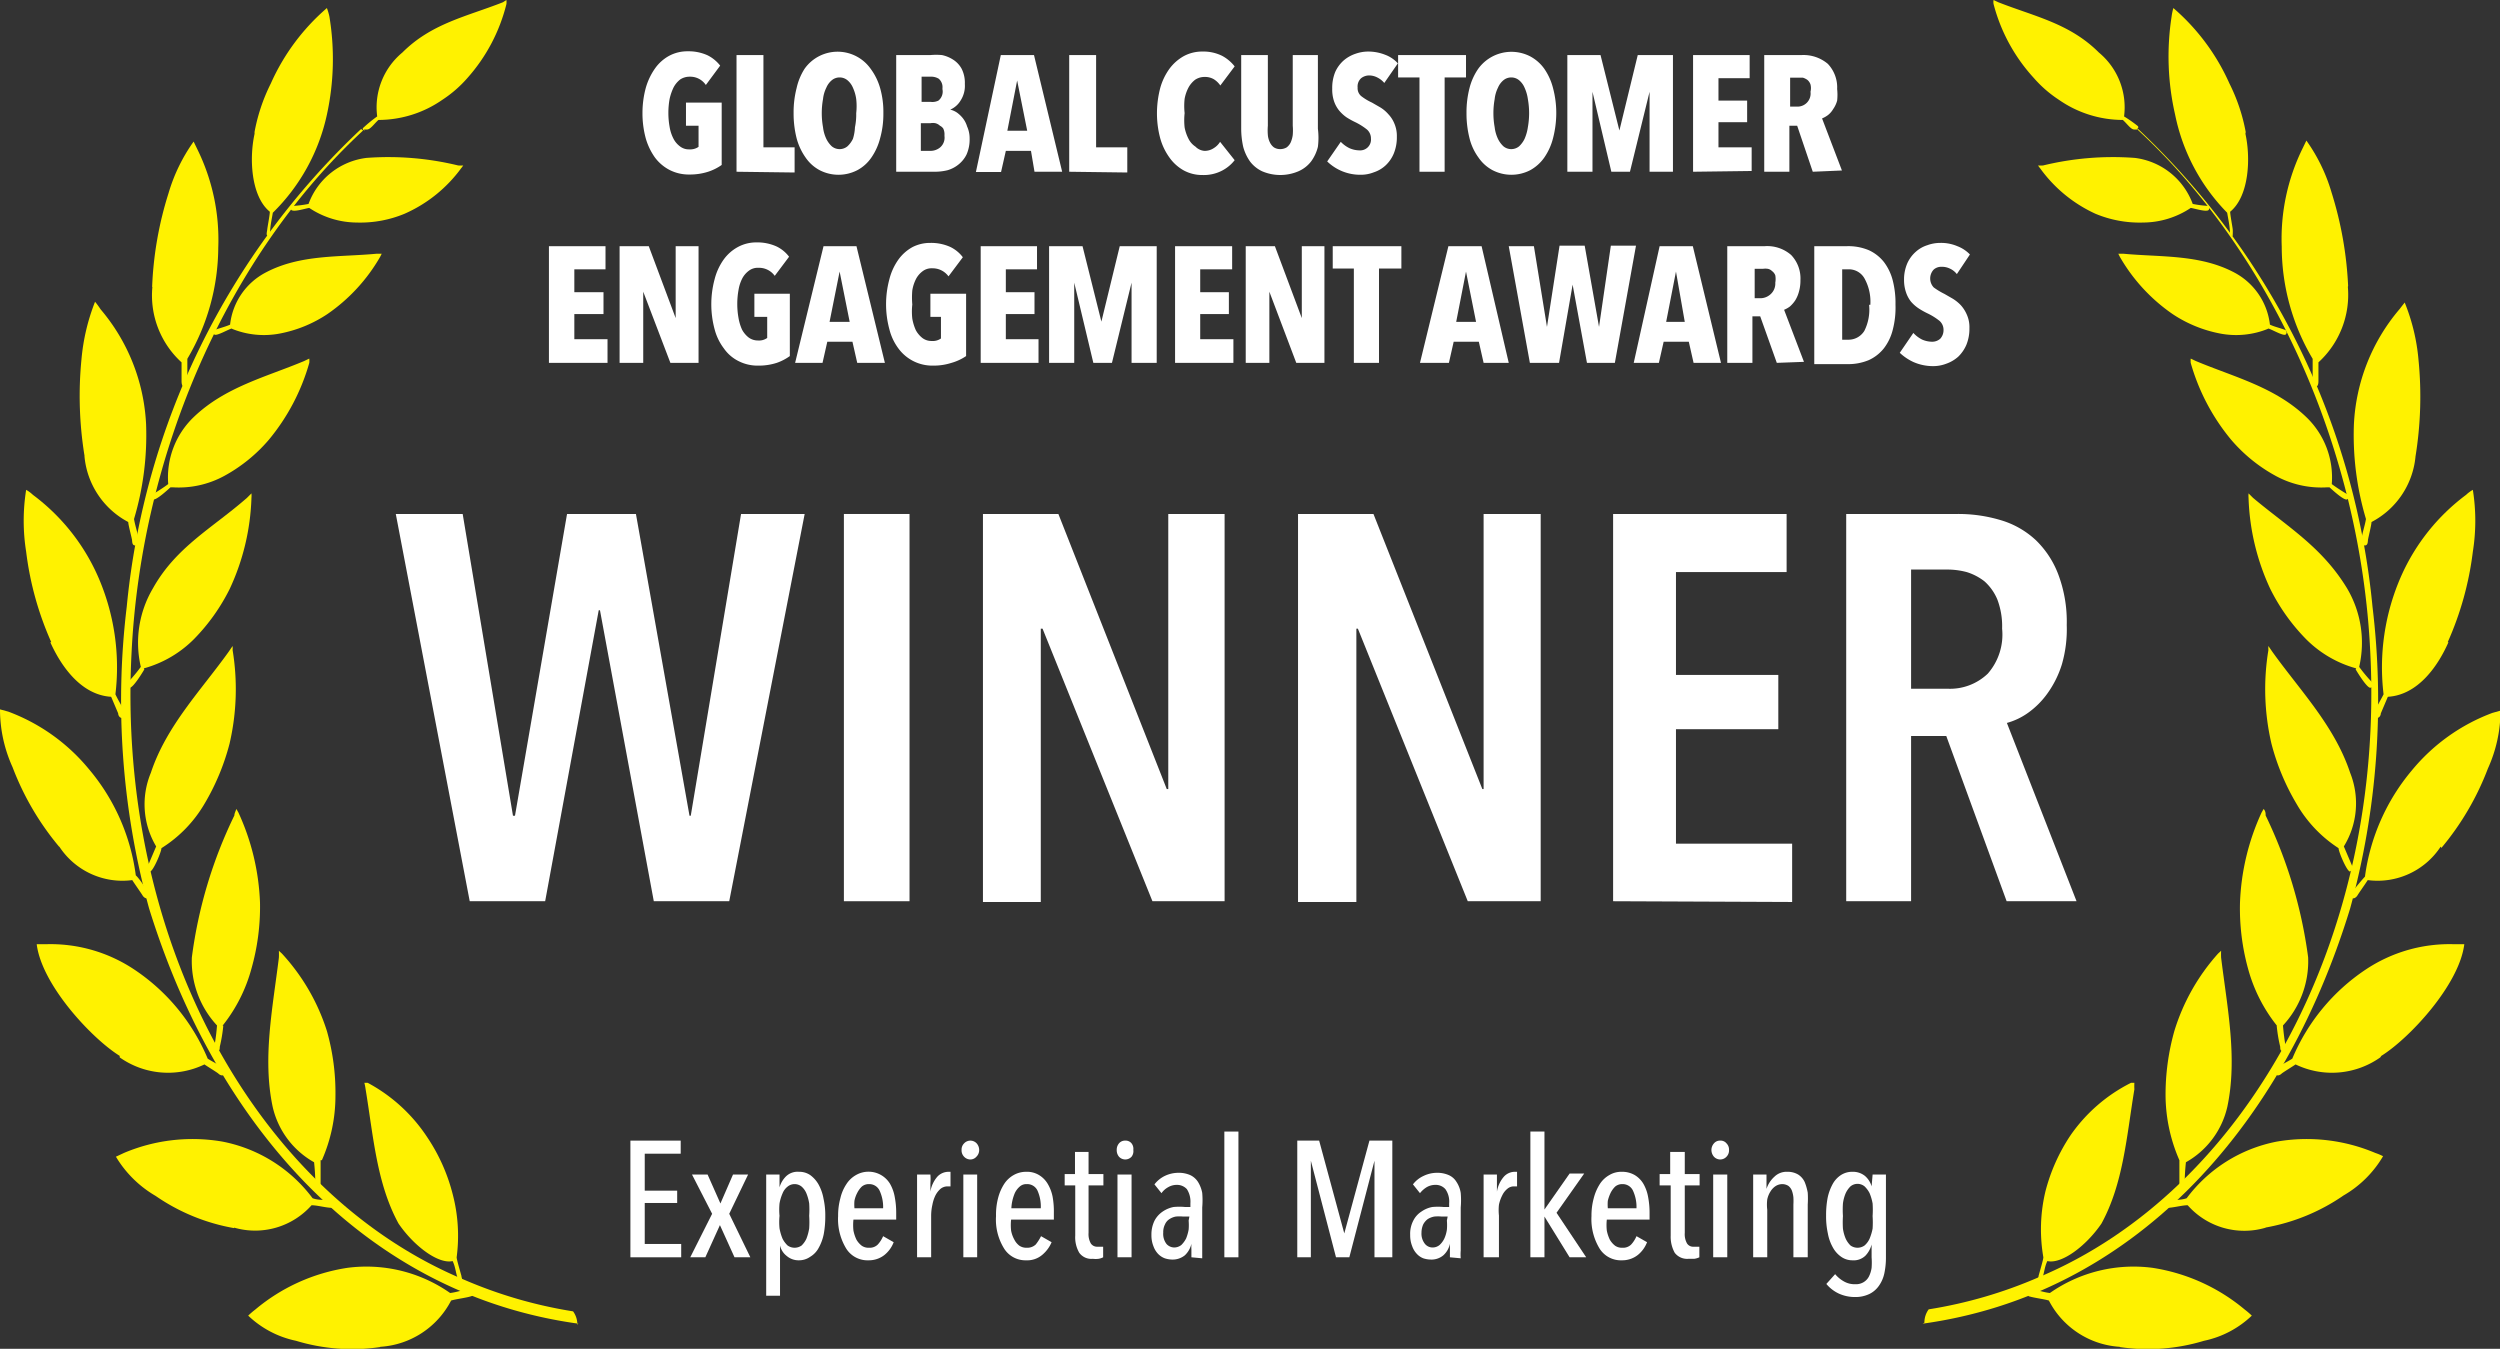 <svg xmlns="http://www.w3.org/2000/svg" viewBox="0 0 99.42 53.64"><rect x="0" y="0" width="99.42" height="53.64" fill="#333333" stroke="none"/><defs><style>.cls-1{fill:#fff200;fill-rule:evenodd;}.cls-2{fill:#fff;}</style></defs><g id="Layer_2" data-name="Layer 2"><g id="Layer_1-2" data-name="Layer 1"><path class="cls-1" d="M76.46,52.64c8.26-1.14,14.28-7.63,17-16.51a31.21,31.21,0,0,0,.89-12,30,30,0,0,0-9.32-19s0,0,0,0L85,5.15s0,0,0,0c5.41,5,8.88,12.82,9.26,20.77.59,11.36-4.93,21.42-13.2,24.88a18.07,18.07,0,0,1-4.36,1.27.88.88,0,0,0-.17.53"></path><path class="cls-1" d="M97.06,33.67A3,3,0,0,1,94.16,35c-.06.1-.37.54-.41.61s-.15.16-.23.09-.08-.09,0-.2.33-.42.53-.64a8.26,8.26,0,0,1,1.87-4.23,7.58,7.58,0,0,1,3.2-2.28l.32-.09a5.56,5.56,0,0,1-.5,2.3,11,11,0,0,1-1.85,3.16"></path><path class="cls-1" d="M87.12,8.27c.09,0,.66.19.72.07s0-.14,0-.15a4.48,4.48,0,0,1-.64-.08,2.82,2.82,0,0,0-2.3-1.83,11.74,11.74,0,0,0-3.65.3,1.38,1.38,0,0,1-.2,0,.76.76,0,0,0,.08.11A5.56,5.56,0,0,0,83.33,8.5a4.56,4.56,0,0,0,1.9.35,3.44,3.44,0,0,0,1.89-.58"></path><path class="cls-1" d="M85,5.15s0,0-.13,0-.29-.24-.45-.38a4.46,4.46,0,0,1-2.54-.8,4.81,4.81,0,0,1-1-.87A6.92,6.92,0,0,1,79.28.16a.45.45,0,0,1,0-.16l.19.09c1.45.57,2.84.84,4,2a2.83,2.83,0,0,1,1,2.54A5.47,5.47,0,0,1,85,5c.08.06,0,.12,0,.12"></path><path class="cls-1" d="M90.18,13.06c.1,0,.64.33.72.24s0-.15,0-.17c-.2-.08-.44-.13-.63-.22a2.69,2.69,0,0,0-1.43-2.08c-1.37-.72-2.93-.6-4.4-.74h-.2l.06.12a7,7,0,0,0,2.1,2.28,5.14,5.14,0,0,0,1.87.77,3.37,3.37,0,0,0,1.94-.19"></path><path class="cls-1" d="M97.37,25.54c-.44,1-1.24,2.1-2.41,2.17l-.28.66c0,.11-.1.22-.2.17s-.09-.07-.08-.18c.12-.27.25-.47.39-.75a9,9,0,0,1,.7-4.7,8.14,8.14,0,0,1,2.58-3.23,1.35,1.35,0,0,1,.27-.2,7.81,7.81,0,0,1,0,2.46,12.55,12.55,0,0,1-1,3.6"></path><path class="cls-1" d="M96.06,18.15a3.28,3.28,0,0,1-1.75,2.61c0,.11-.13.63-.14.71s0,.24-.15.22a.15.15,0,0,1-.11-.15c0-.27.13-.59.18-.9a11.64,11.64,0,0,1-.48-3.76,7.63,7.63,0,0,1,1.81-4.58l.21-.27a7.89,7.89,0,0,1,.55,2.29,14.84,14.84,0,0,1-.12,3.83"></path><path class="cls-1" d="M93.37,11.41a3.64,3.64,0,0,1-1.17,3c0,.11,0,.64,0,.72s0,.23-.1.25-.1,0-.13-.11c0-.28,0-.7,0-1a8.75,8.75,0,0,1-1.23-4.46,8.14,8.14,0,0,1,.83-3.91l.15-.31a6.87,6.87,0,0,1,1,2.06,14.6,14.6,0,0,1,.66,3.72"></path><path class="cls-1" d="M89.28,5.25c.24,1,.17,2.55-.59,3.17,0,.13.09.59.1.69s0,.22,0,.26-.06,0-.11-.08c0-.29-.06-.53-.11-.83a7.76,7.76,0,0,1-2.07-3.9,10.38,10.38,0,0,1-.14-3.9,2.29,2.29,0,0,1,.07-.34,8.54,8.54,0,0,1,2.23,3,7.21,7.21,0,0,1,.66,2"></path><path class="cls-1" d="M92.64,19.38c.09.08.58.54.7.48s.06-.18,0-.21-.43-.26-.61-.4a3.32,3.32,0,0,0-1-2.65c-1.25-1.21-2.9-1.61-4.4-2.24l-.21-.1a1,1,0,0,0,0,.17,8.34,8.34,0,0,0,1.61,3.06,6.28,6.28,0,0,0,1.76,1.43,3.79,3.79,0,0,0,2.06.46"></path><path class="cls-1" d="M93.68,26.62c.07.12.46.76.59.73s.1-.16.06-.22a5.89,5.89,0,0,1-.51-.61,4.25,4.25,0,0,0-.48-3.12c-1-1.65-2.37-2.45-3.74-3.6l-.18-.18a1.09,1.09,0,0,0,0,.18,9.23,9.23,0,0,0,.86,3.61,7.8,7.8,0,0,0,1.42,2,4.49,4.49,0,0,0,2,1.17"></path><path class="cls-1" d="M93,33.73c0,.14.32.9.45.93a.18.18,0,0,0,.1-.2l-.34-.8a3.27,3.27,0,0,0,.25-2.93c-.62-1.87-2-3.28-3.1-4.82l-.15-.22a.94.94,0,0,0,0,.16,9.57,9.57,0,0,0,.12,3.72,9.2,9.2,0,0,0,1,2.4A5.16,5.16,0,0,0,93,33.73"></path><path class="cls-1" d="M94.66,42.05a3.33,3.33,0,0,1-3.37.28c-.08.06-.51.32-.56.37s-.18.12-.25,0a.16.16,0,0,1,0-.2c.21-.15.45-.25.68-.4a7.93,7.93,0,0,1,2.93-3.55,6,6,0,0,1,3.52-1H98c-.2,1.62-2.19,3.75-3.3,4.44"></path><path class="cls-1" d="M90.54,40.79a6,6,0,0,0,.14.84c0,.08,0,.2.14.16s.09-.11.08-.15a8.43,8.43,0,0,1-.11-.86,3.75,3.75,0,0,0,1-2.71,18.51,18.51,0,0,0-1.69-5.64c0-.08,0-.17-.08-.26l-.08.14a9.38,9.38,0,0,0-.86,3.59,9,9,0,0,0,.32,2.62,6.24,6.24,0,0,0,1.15,2.27"></path><path class="cls-1" d="M90.11,48.82A3,3,0,0,1,87,47.93c-.21,0-.54.09-.75.1s-.11,0-.13-.11,0-.12.1-.17.48,0,.74-.1a5.87,5.87,0,0,1,3.58-2.25,7,7,0,0,1,3.92.45,2.22,2.22,0,0,1,.31.13,4.34,4.34,0,0,1-1.57,1.56,7.88,7.88,0,0,1-3.12,1.28"></path><path class="cls-1" d="M86.67,46.14c0,.11,0,.55,0,.85,0,.08,0,.2.09.2a.15.15,0,0,0,.12-.12,8.08,8.08,0,0,1,.05-.85A3.39,3.39,0,0,0,88.58,44c.4-1.92,0-3.89-.25-5.91a2.53,2.53,0,0,1,0-.28l-.12.11A8.2,8.2,0,0,0,86.47,41a9.32,9.32,0,0,0-.35,2.59,6.51,6.51,0,0,0,.55,2.55"></path><path class="cls-1" d="M81.26,50c0,.08-.11.45-.19.74,0,.06-.06.16,0,.2a.11.11,0,0,0,.13-.06c.1-.24.1-.49.22-.73.55.13,1.52-.57,2.15-1.49.87-1.59,1-3.46,1.31-5.34a2.38,2.38,0,0,1,0-.26l-.13,0a6.43,6.43,0,0,0-2.41,2.09,7.24,7.24,0,0,0-1,2.24A6.51,6.51,0,0,0,81.26,50"></path><path class="cls-1" d="M84.3,53.56a3.41,3.41,0,0,1-2.82-1.84c-.2-.06-.55-.1-.76-.16-.06,0-.09-.07-.1-.15a.13.13,0,0,1,.13-.13c.25,0,.49.11.77.14a5.8,5.8,0,0,1,4.09-1,7.48,7.48,0,0,1,3.66,1.66,3.22,3.22,0,0,1,.28.24,3.9,3.9,0,0,1-1.9,1,7.67,7.67,0,0,1-3.35.25"></path><path class="cls-1" d="M23,52.64C14.7,51.5,8.68,45,5.93,36.13a31.21,31.21,0,0,1-.89-12,30,30,0,0,1,9.32-19s0,0,0,0l.08.06s0,0,0,0C9.08,10.14,5.61,18,5.23,26c-.58,11.36,4.93,21.42,13.2,24.88a18.07,18.07,0,0,0,4.36,1.27.88.88,0,0,1,.17.53"></path><path class="cls-1" d="M2.36,33.67A3,3,0,0,0,5.26,35c.06.1.37.54.41.61s.15.16.23.09.08-.09,0-.2S5.6,35,5.4,34.81a8.18,8.18,0,0,0-1.87-4.23A7.58,7.58,0,0,0,.33,28.3L0,28.21a5.56,5.56,0,0,0,.5,2.3,11,11,0,0,0,1.85,3.16"></path><path class="cls-1" d="M12.3,8.27c-.09,0-.65.19-.72.07s0-.14.05-.15a4.48,4.48,0,0,0,.64-.08,2.82,2.82,0,0,1,2.3-1.83,11.74,11.74,0,0,1,3.65.3,1.38,1.38,0,0,0,.2,0,.76.76,0,0,1-.08.11A5.56,5.56,0,0,1,16.09,8.5a4.59,4.59,0,0,1-1.9.35,3.44,3.44,0,0,1-1.89-.58"></path><path class="cls-1" d="M14.47,5.15s0,0,.13,0,.29-.24.45-.38a4.46,4.46,0,0,0,2.54-.8,4.81,4.81,0,0,0,1-.87A6.92,6.92,0,0,0,20.14.16a.9.9,0,0,0,0-.16L20,.09c-1.45.57-2.84.84-4,2a2.83,2.83,0,0,0-1,2.54,5.47,5.47,0,0,0-.54.44c-.08.06,0,.12.05.12"></path><path class="cls-1" d="M9.24,13.06c-.1,0-.64.33-.72.24s0-.15,0-.17.44-.13.63-.22a2.67,2.67,0,0,1,1.43-2.08c1.37-.72,2.93-.6,4.4-.74h.2l-.06.12a7,7,0,0,1-2.1,2.28,5.14,5.14,0,0,1-1.87.77,3.37,3.37,0,0,1-1.94-.19"></path><path class="cls-1" d="M2,25.54c.45,1,1.25,2.1,2.42,2.17l.28.66c0,.11.1.22.2.17s.09-.07.08-.18c-.12-.27-.26-.47-.39-.75a9,9,0,0,0-.7-4.7,8.14,8.14,0,0,0-2.58-3.23,1.35,1.35,0,0,0-.27-.2,7.81,7.81,0,0,0,0,2.46,12.53,12.53,0,0,0,1,3.6"></path><path class="cls-1" d="M3.36,18.15A3.29,3.29,0,0,0,5.1,20.76c0,.11.14.63.15.71s0,.24.15.22a.15.15,0,0,0,.11-.15c0-.27-.13-.59-.18-.9a11.64,11.64,0,0,0,.48-3.76A7.63,7.63,0,0,0,4,12.3,3.2,3.2,0,0,0,3.78,12a8.2,8.2,0,0,0-.54,2.29,14.84,14.84,0,0,0,.12,3.83"></path><path class="cls-1" d="M6.06,11.41a3.6,3.6,0,0,0,1.16,3c0,.11,0,.64,0,.72s0,.23.1.25.1,0,.13-.11c0-.28,0-.7,0-1A8.75,8.75,0,0,0,8.68,9.85a8.14,8.14,0,0,0-.83-3.91L7.7,5.63a6.87,6.87,0,0,0-1,2.06,14.16,14.16,0,0,0-.65,3.72"></path><path class="cls-1" d="M10.14,5.25c-.24,1-.17,2.55.59,3.17,0,.13-.09.59-.1.69s-.05.22,0,.26.06,0,.11-.08c0-.29.06-.53.11-.83A7.76,7.76,0,0,0,13,4.56,10.38,10.38,0,0,0,13.1.66,2.29,2.29,0,0,0,13,.32a8.54,8.54,0,0,0-2.23,3,7.21,7.21,0,0,0-.66,2"></path><path class="cls-1" d="M6.78,19.38c-.09.08-.58.54-.7.48s-.06-.18,0-.21.43-.26.61-.4a3.32,3.32,0,0,1,1-2.65c1.25-1.21,2.9-1.61,4.4-2.24l.21-.1a1,1,0,0,1,0,.17,8.34,8.34,0,0,1-1.61,3.06,6.28,6.28,0,0,1-1.76,1.43,3.79,3.79,0,0,1-2.06.46"></path><path class="cls-1" d="M5.74,26.62c-.07.12-.46.76-.59.73s-.1-.16-.06-.22a5.89,5.89,0,0,0,.51-.61,4.25,4.25,0,0,1,.48-3.12C7,21.75,8.45,21,9.82,19.8l.18-.18a1.09,1.09,0,0,1,0,.18,9.23,9.23,0,0,1-.86,3.61,7.8,7.8,0,0,1-1.42,2,4.49,4.49,0,0,1-2,1.17"></path><path class="cls-1" d="M6.42,33.73c0,.14-.32.9-.45.93a.18.18,0,0,1-.1-.2l.34-.8A3.27,3.27,0,0,1,6,30.73c.62-1.87,2-3.28,3.1-4.82l.15-.22a.94.94,0,0,1,0,.16,9.57,9.57,0,0,1-.12,3.72,9.2,9.2,0,0,1-1,2.4,5.16,5.16,0,0,1-1.71,1.76"></path><path class="cls-1" d="M4.76,42.05a3.33,3.33,0,0,0,3.37.28c.08.06.51.32.56.37s.18.12.25,0a.16.16,0,0,0,0-.2c-.21-.15-.45-.25-.68-.4a7.93,7.93,0,0,0-2.93-3.55,6,6,0,0,0-3.52-1H1.46c.2,1.62,2.19,3.75,3.3,4.44"></path><path class="cls-1" d="M8.88,40.79a6,6,0,0,1-.14.84c0,.08,0,.2-.14.16s-.09-.11-.08-.15a8.43,8.43,0,0,0,.11-.86,3.75,3.75,0,0,1-1-2.71,18.23,18.23,0,0,1,1.69-5.64c0-.08.05-.17.08-.26l.08.14a9.38,9.38,0,0,1,.86,3.59A9,9,0,0,1,10,38.52a6.24,6.24,0,0,1-1.15,2.27"></path><path class="cls-1" d="M9.31,48.82a3,3,0,0,0,3.08-.89c.21,0,.54.09.75.1.06,0,.11,0,.13-.11s0-.12-.09-.17c-.25-.06-.49,0-.75-.1A5.87,5.87,0,0,0,8.85,45.4a7,7,0,0,0-3.92.45L4.61,46a4.45,4.45,0,0,0,1.58,1.56,7.88,7.88,0,0,0,3.12,1.28"></path><path class="cls-1" d="M12.75,46.14c0,.11,0,.55,0,.85,0,.08,0,.2-.09.2a.15.15,0,0,1-.12-.12,8.08,8.08,0,0,0-.05-.85A3.39,3.39,0,0,1,10.84,44c-.4-1.92,0-3.89.25-5.91a2.53,2.53,0,0,0,0-.28l.12.11A8.2,8.2,0,0,1,13,41a9,9,0,0,1,.34,2.59,6.33,6.33,0,0,1-.54,2.55"></path><path class="cls-1" d="M18.16,50c0,.08.11.45.19.74,0,.06.06.16,0,.2a.11.11,0,0,1-.13-.06c-.1-.24-.1-.49-.22-.73-.55.13-1.52-.57-2.15-1.49-.87-1.59-1-3.46-1.31-5.34a2.38,2.38,0,0,0-.05-.26l.13,0A6.51,6.51,0,0,1,17,45.24a7.24,7.24,0,0,1,1,2.24A6.51,6.51,0,0,1,18.16,50"></path><path class="cls-1" d="M15.12,53.56a3.41,3.41,0,0,0,2.82-1.84c.2-.06.55-.1.76-.16s.09-.07.1-.15a.13.13,0,0,0-.13-.13c-.25,0-.49.11-.77.14a5.8,5.8,0,0,0-4.09-1,7.43,7.43,0,0,0-3.66,1.66,3.22,3.22,0,0,0-.28.24,3.9,3.9,0,0,0,1.9,1,7.67,7.67,0,0,0,3.35.25"></path><path class="cls-2" d="M28.16,6.83a2.35,2.35,0,0,1-.74.11,1.67,1.67,0,0,1-.79-.18,1.71,1.71,0,0,1-.58-.49,2.5,2.5,0,0,1-.37-.77,3.77,3.77,0,0,1-.13-1,3.83,3.83,0,0,1,.13-1,2.56,2.56,0,0,1,.37-.78,1.67,1.67,0,0,1,.56-.5,1.53,1.53,0,0,1,.74-.18,1.82,1.82,0,0,1,.79.16,1.47,1.47,0,0,1,.5.41l-.57.77a.75.75,0,0,0-.64-.33.68.68,0,0,0-.38.11,1,1,0,0,0-.26.31,2.08,2.08,0,0,0-.16.46,3.16,3.16,0,0,0,0,1.12,1.55,1.55,0,0,0,.15.46.88.88,0,0,0,.26.31.57.57,0,0,0,.37.12.58.58,0,0,0,.37-.1V5h-.5V4.08H28.7V6.56A2,2,0,0,1,28.16,6.83Z"></path><path class="cls-2" d="M29.29,6.83V2.19h1.07V5.86H31.6v1Z"></path><path class="cls-2" d="M35.13,4.5a3.58,3.58,0,0,1-.13,1,2.38,2.38,0,0,1-.35.77,1.57,1.57,0,0,1-.56.5,1.63,1.63,0,0,1-1.49,0,1.57,1.57,0,0,1-.56-.5,2.39,2.39,0,0,1-.36-.77,4,4,0,0,1-.12-1,3.86,3.86,0,0,1,.12-1A2.38,2.38,0,0,1,32,2.73a1.61,1.61,0,0,1,2.62,0A2.38,2.38,0,0,1,35,3.5,3.46,3.46,0,0,1,35.13,4.5Zm-1.08,0a2.48,2.48,0,0,0,0-.56,1.61,1.61,0,0,0-.13-.45.78.78,0,0,0-.22-.3.49.49,0,0,0-.62,0,.78.78,0,0,0-.22.3,1.33,1.33,0,0,0-.13.45,3.16,3.16,0,0,0,0,1.12,1.47,1.47,0,0,0,.13.46,1,1,0,0,0,.22.3.49.49,0,0,0,.62,0,1,1,0,0,0,.22-.3A1.79,1.79,0,0,0,34,5.06,2.48,2.48,0,0,0,34.05,4.5Z"></path><path class="cls-2" d="M38.56,5.51a1.48,1.48,0,0,1-.12.63,1.16,1.16,0,0,1-.32.4,1.24,1.24,0,0,1-.44.23,2.14,2.14,0,0,1-.5.06H35.64V2.19H37a2.53,2.53,0,0,1,.46,0,1.32,1.32,0,0,1,.44.18,1,1,0,0,1,.34.36,1.23,1.23,0,0,1,.13.61,1.08,1.08,0,0,1-.17.66.89.89,0,0,1-.41.36h0a.8.8,0,0,1,.27.12,1.19,1.19,0,0,1,.23.22,1,1,0,0,1,.17.33A1.14,1.14,0,0,1,38.56,5.51Zm-1.08-2a.44.44,0,0,0-.15-.38A.58.58,0,0,0,37,3.05h-.35v1H37A.54.54,0,0,0,37.32,4,.46.46,0,0,0,37.48,3.55Zm.08,1.86a.53.53,0,0,0-.05-.26A.35.35,0,0,0,37.38,5a.4.4,0,0,0-.18-.1.51.51,0,0,0-.2,0h-.38V6H37a.6.6,0,0,0,.39-.14A.51.51,0,0,0,37.56,5.41Z"></path><path class="cls-2" d="M41.14,6.83,41,6h-1l-.19.84h-1L39.8,2.19h1.32l1.12,4.64ZM40.45,3.2h0l-.39,2h.79Z"></path><path class="cls-2" d="M42.52,6.83V2.19h1.07V5.86h1.24v1Z"></path><path class="cls-2" d="M48.61,6.78a1.57,1.57,0,0,1-.79.18,1.53,1.53,0,0,1-.74-.18,1.72,1.72,0,0,1-.57-.51,2.4,2.4,0,0,1-.37-.77,3.83,3.83,0,0,1-.13-1,4,4,0,0,1,.13-1,2.4,2.4,0,0,1,.37-.77,1.81,1.81,0,0,1,.57-.5,1.53,1.53,0,0,1,.74-.18,1.67,1.67,0,0,1,.78.17,1.58,1.58,0,0,1,.5.42l-.57.76a.88.88,0,0,0-.26-.25.7.7,0,0,0-.37-.09.67.67,0,0,0-.37.11,1,1,0,0,0-.26.3,1.56,1.56,0,0,0-.16.46,2.63,2.63,0,0,0,0,.57,2.63,2.63,0,0,0,0,.57,1.67,1.67,0,0,0,.16.46.79.79,0,0,0,.27.3A.56.56,0,0,0,47.9,6a.65.65,0,0,0,.37-.11.75.75,0,0,0,.25-.25l.58.73A1.52,1.52,0,0,1,48.61,6.78Z"></path><path class="cls-2" d="M52.41,5.84a1.63,1.63,0,0,1-.27.58,1.28,1.28,0,0,1-.5.39,1.83,1.83,0,0,1-1.45,0,1.29,1.29,0,0,1-.48-.39,1.82,1.82,0,0,1-.27-.58,3.38,3.38,0,0,1-.08-.72V2.19h1.06V5a2.17,2.17,0,0,0,0,.37.82.82,0,0,0,.08.29.53.53,0,0,0,.16.2.46.46,0,0,0,.25.07.5.5,0,0,0,.26-.07.53.53,0,0,0,.16-.2,1.11,1.11,0,0,0,.08-.29,2.17,2.17,0,0,0,0-.37V2.19h1V5.12A2.84,2.84,0,0,1,52.41,5.84Z"></path><path class="cls-2" d="M55.05,3.3a.85.85,0,0,0-.28-.22A.71.71,0,0,0,54.45,3a.52.52,0,0,0-.32.11.44.44,0,0,0-.14.37.41.41,0,0,0,.14.34,2.19,2.19,0,0,0,.43.26l.33.19a1.35,1.35,0,0,1,.32.27,1.18,1.18,0,0,1,.24.37,1.25,1.25,0,0,1,.1.53,1.69,1.69,0,0,1-.12.66,1.35,1.35,0,0,1-.32.47,1.25,1.25,0,0,1-.47.28,1.4,1.4,0,0,1-.54.1,1.88,1.88,0,0,1-1.32-.53l.54-.78a1.2,1.2,0,0,0,.34.25,1,1,0,0,0,.4.09.43.43,0,0,0,.46-.47.47.47,0,0,0-.16-.36,2.47,2.47,0,0,0-.46-.29,3.07,3.07,0,0,1-.36-.2,1.5,1.5,0,0,1-.29-.27,1.2,1.2,0,0,1-.2-.37,1.47,1.47,0,0,1-.07-.5,1.66,1.66,0,0,1,.12-.66,1.35,1.35,0,0,1,.34-.46,1.4,1.4,0,0,1,.46-.26,1.52,1.52,0,0,1,.51-.09,1.83,1.83,0,0,1,.68.13,1.27,1.27,0,0,1,.5.34Z"></path><path class="cls-2" d="M57.45,3.08V6.83h-1V3.08h-.85V2.19H58.3v.89Z"></path><path class="cls-2" d="M61.89,4.5a4,4,0,0,1-.13,1,2.38,2.38,0,0,1-.35.77,1.66,1.66,0,0,1-.56.5,1.63,1.63,0,0,1-1.49,0,1.57,1.57,0,0,1-.56-.5,2.19,2.19,0,0,1-.36-.77,4,4,0,0,1-.12-1,3.86,3.86,0,0,1,.12-1,2.38,2.38,0,0,1,.35-.77,1.63,1.63,0,0,1,2.06-.49,1.63,1.63,0,0,1,.56.49,2.38,2.38,0,0,1,.35.77A3.85,3.85,0,0,1,61.89,4.5Zm-1.08,0a3.24,3.24,0,0,0-.05-.56,1.61,1.61,0,0,0-.13-.45.78.78,0,0,0-.22-.3.49.49,0,0,0-.62,0,.78.78,0,0,0-.22.3,1.33,1.33,0,0,0-.13.45,3.16,3.16,0,0,0,0,1.12,1.47,1.47,0,0,0,.13.46,1,1,0,0,0,.22.3.49.49,0,0,0,.62,0,1,1,0,0,0,.22-.3,1.79,1.79,0,0,0,.13-.46A3.24,3.24,0,0,0,60.81,4.5Z"></path><path class="cls-2" d="M65.6,6.83l0-3.18h0l-.78,3.18h-.74l-.75-3.18h0l0,3.18h-1V2.19h1.32l.75,3h0l.73-3h1.4V6.83Z"></path><path class="cls-2" d="M67.33,6.83V2.19h2.25v.92H68.34V4h1.14v.86H68.34v1h1.32v.94Z"></path><path class="cls-2" d="M72.09,6.83,71.47,5h-.31V6.83h-1V2.19h1.48a1.5,1.5,0,0,1,1.05.35,1.36,1.36,0,0,1,.37,1,2.16,2.16,0,0,1,0,.46,1.07,1.07,0,0,1-.16.34.83.83,0,0,1-.21.24,1.1,1.1,0,0,1-.23.13l.79,2.07ZM72,3.65a.6.6,0,0,0,0-.29.41.41,0,0,0-.12-.18.61.61,0,0,0-.18-.09l-.18,0h-.33V4.24h.31A.52.52,0,0,0,72,3.65Z"></path><path class="cls-2" d="M21.83,14.43V9.79h2.25v.92H22.84v.91H24v.87H22.84v1h1.32v.94Z"></path><path class="cls-2" d="M26.66,14.43,25.58,11.6h0l0,2.83h-.94V9.79H25.8l1.07,2.86h0l0-2.86h.91v4.64Z"></path><path class="cls-2" d="M30.89,14.43a2.31,2.31,0,0,1-.74.11,1.66,1.66,0,0,1-.78-.18,1.55,1.55,0,0,1-.58-.5,2.16,2.16,0,0,1-.37-.76,3.83,3.83,0,0,1,0-2,2.33,2.33,0,0,1,.36-.78,1.69,1.69,0,0,1,.57-.5,1.53,1.53,0,0,1,.74-.18,1.85,1.85,0,0,1,.79.16,1.36,1.36,0,0,1,.5.41l-.57.76a.77.77,0,0,0-.65-.32.58.58,0,0,0-.37.11.91.91,0,0,0-.27.31,1.55,1.55,0,0,0-.15.46,3.16,3.16,0,0,0,0,1.12,1.91,1.91,0,0,0,.14.46,1,1,0,0,0,.26.31.61.61,0,0,0,.37.12.56.56,0,0,0,.37-.1V12.6H30v-.92h1.41v2.48A2,2,0,0,1,30.89,14.43Z"></path><path class="cls-2" d="M34.09,14.43l-.19-.84h-1l-.19.84H31.62l1.13-4.64h1.31l1.13,4.64Zm-.7-3.63h0l-.4,2h.8Z"></path><path class="cls-2" d="M37.84,14.43a2.31,2.31,0,0,1-.74.11,1.67,1.67,0,0,1-1.37-.68,2.14,2.14,0,0,1-.36-.76,3.83,3.83,0,0,1,0-2,2.33,2.33,0,0,1,.36-.78,1.69,1.69,0,0,1,.57-.5A1.53,1.53,0,0,1,37,9.66a1.85,1.85,0,0,1,.79.16,1.36,1.36,0,0,1,.5.41l-.57.76a.78.78,0,0,0-.65-.32.58.58,0,0,0-.37.11.91.91,0,0,0-.27.31,1.55,1.55,0,0,0-.15.46,3.33,3.33,0,0,0,0,.56,2.54,2.54,0,0,0,0,.56,1.91,1.91,0,0,0,.14.46,1,1,0,0,0,.26.31.59.59,0,0,0,.37.12.56.56,0,0,0,.37-.1V12.6H37v-.92h1.42v2.48A2,2,0,0,1,37.84,14.43Z"></path><path class="cls-2" d="M39,14.43V9.79h2.24v.92H40v.91h1.14v.87H40v1H41.3v.94Z"></path><path class="cls-2" d="M45,14.43l0-3.19h0l-.78,3.19h-.74l-.76-3.19h0l0,3.19h-1V9.79h1.33l.75,3h0l.73-3H46v4.64Z"></path><path class="cls-2" d="M46.73,14.43V9.79H49v.92H47.73v.91h1.14v.87H47.73v1h1.32v.94Z"></path><path class="cls-2" d="M51.55,14.43,50.48,11.6h0l0,2.83h-.94V9.79H50.7l1.07,2.86h0l0-2.86h.9v4.64Z"></path><path class="cls-2" d="M54.84,10.68v3.75h-1V10.68H53V9.79h2.73v.89Z"></path><path class="cls-2" d="M59,14.43l-.19-.84h-1l-.19.84H56.47L57.6,9.79h1.32L60,14.43Zm-.7-3.63h0l-.39,2h.79Z"></path><path class="cls-2" d="M64.22,14.43H63.11l-.57-3.11h0L62,14.43H60.84L60,9.79H61L61.52,13h0l.5-3.23h1L63.59,13h0l.47-3.23h1Z"></path><path class="cls-2" d="M67.35,14.43l-.19-.84h-1l-.19.84h-1L66,9.79h1.32l1.12,4.64Zm-.7-3.63h0l-.39,2H67Z"></path><path class="cls-2" d="M70.66,14.43,70,12.58h-.31v1.85h-1V9.79h1.49a1.45,1.45,0,0,1,1.05.35,1.35,1.35,0,0,1,.37,1,1.6,1.6,0,0,1-.06.46,1.27,1.27,0,0,1-.15.35,1.29,1.29,0,0,1-.21.24,1.1,1.1,0,0,1-.23.13l.79,2.07Zm-.06-3.19a.84.84,0,0,0,0-.29.37.37,0,0,0-.13-.17.32.32,0,0,0-.17-.09.62.62,0,0,0-.19,0h-.33v1.17H70a.6.6,0,0,0,.39-.14A.57.57,0,0,0,70.6,11.24Z"></path><path class="cls-2" d="M75.38,12.12a3.49,3.49,0,0,1-.11,1,2,2,0,0,1-.35.73,1.63,1.63,0,0,1-.6.47,2.11,2.11,0,0,1-.87.16h-1.3V9.79h1.3a2.11,2.11,0,0,1,.87.16,1.63,1.63,0,0,1,.6.47,2.06,2.06,0,0,1,.35.73A3.64,3.64,0,0,1,75.38,12.12Zm-1,0a1.91,1.91,0,0,0-.24-1.06.71.71,0,0,0-.62-.35h-.26v2.8h.26a.74.74,0,0,0,.62-.35A1.88,1.88,0,0,0,74.33,12.12Z"></path><path class="cls-2" d="M77.82,10.9a.74.74,0,0,0-.28-.22.72.72,0,0,0-.33-.07.45.45,0,0,0-.31.11.52.52,0,0,0,0,.71,2.81,2.81,0,0,0,.43.26l.33.19a1.59,1.59,0,0,1,.32.26,1.36,1.36,0,0,1,.24.38,1.22,1.22,0,0,1,.1.53,1.69,1.69,0,0,1-.12.66,1.45,1.45,0,0,1-.32.47,1.4,1.4,0,0,1-.47.28,1.44,1.44,0,0,1-.54.1,1.93,1.93,0,0,1-.77-.16,2,2,0,0,1-.55-.37l.54-.79a1.23,1.23,0,0,0,.34.26,1,1,0,0,0,.4.09.48.48,0,0,0,.33-.12.5.5,0,0,0,.13-.35.47.47,0,0,0-.16-.36,2.47,2.47,0,0,0-.46-.29,3.07,3.07,0,0,1-.36-.2A1.5,1.5,0,0,1,76,12a1.2,1.2,0,0,1-.2-.37,1.5,1.5,0,0,1-.08-.5,1.62,1.62,0,0,1,.13-.66,1.35,1.35,0,0,1,.34-.46,1.24,1.24,0,0,1,.46-.26,1.48,1.48,0,0,1,.51-.09,1.65,1.65,0,0,1,.68.13,1.37,1.37,0,0,1,.5.33Z"></path><path class="cls-2" d="M29,35.84H26L23.86,24.27h-.05L21.68,35.84h-3l-2.94-15.4H18.4l2,12h.08l2.07-12h2.74l2.13,12h.05l2-12H32Z"></path><path class="cls-2" d="M33.56,35.84V20.44h2.61v15.4Z"></path><path class="cls-2" d="M45.83,35.84,41.46,25h-.07l0,10.87H39.09V20.44h3L46.4,31.38h.06l0-10.94H48.7v15.4Z"></path><path class="cls-2" d="M58.37,35.84,54,25h-.06l0,10.87H51.62V20.44h3l4.33,10.94H59l0-10.94h2.27v15.4Z"></path><path class="cls-2" d="M64.15,35.84V20.44h6.9v2.31h-4.4v4.09h4.07V29H66.65v4.55h4.62v2.32Z"></path><path class="cls-2" d="M79.8,35.84l-2.4-6.57H76v6.57H73.42V20.44h4.4a5.85,5.85,0,0,1,1.76.25,3.49,3.49,0,0,1,1.38.79,3.72,3.72,0,0,1,.9,1.38,5.33,5.33,0,0,1,.33,2A5,5,0,0,1,82,26.41a4,4,0,0,1-.58,1.17,3.31,3.31,0,0,1-.77.77,2.68,2.68,0,0,1-.84.4l2.77,7.09ZM79.62,25a3,3,0,0,0-.19-1.16,2,2,0,0,0-.51-.72,2.19,2.19,0,0,0-.71-.37,3,3,0,0,0-.79-.1H76v4.74h1.47a2.17,2.17,0,0,0,1.58-.6A2.36,2.36,0,0,0,79.62,25Z"></path><path class="cls-2" d="M25.07,50V45.36h2v.52H25.64v1.47h1.29v.49H25.64v1.63h1.45V50Z"></path><path class="cls-2" d="M28.32,48.27l-.8-1.56h.62l.51,1.15.5-1.15h.6L29,48.27,29.84,50h-.63l-.58-1.28L28.05,50h-.6Z"></path><path class="cls-2" d="M31,46.71v.51h0a1,1,0,0,1,.26-.44.66.66,0,0,1,.51-.18.77.77,0,0,1,.45.13,1.19,1.19,0,0,1,.33.37,1.82,1.82,0,0,1,.2.57,3.08,3.08,0,0,1,.07.7,3.8,3.8,0,0,1-.06.7,1.86,1.86,0,0,1-.2.55.91.91,0,0,1-.34.36.77.77,0,0,1-.45.14.72.72,0,0,1-.48-.17.73.73,0,0,1-.27-.42h0v2h-.55V46.71Zm0,1.64a2.6,2.6,0,0,0,0,.5,2,2,0,0,0,.12.41,1,1,0,0,0,.2.27.48.48,0,0,0,.56,0,.93.93,0,0,0,.19-.27,2,2,0,0,0,.11-.41,3.84,3.84,0,0,0,0-.5,3.79,3.79,0,0,0,0-.49,1.76,1.76,0,0,0-.11-.4.72.72,0,0,0-.19-.27.44.44,0,0,0-.56,0,.64.64,0,0,0-.2.27,1.73,1.73,0,0,0-.12.4A2.56,2.56,0,0,0,31,48.35Z"></path><path class="cls-2" d="M33.94,48.5a2,2,0,0,0,0,.44,1.52,1.52,0,0,0,.12.36.83.83,0,0,0,.21.24.47.47,0,0,0,.29.08.45.45,0,0,0,.35-.13,1.15,1.15,0,0,0,.21-.33l.42.24a1.2,1.2,0,0,1-.37.51,1,1,0,0,1-.63.21,1,1,0,0,1-.89-.47,2.25,2.25,0,0,1-.32-1.29,2.6,2.6,0,0,1,.09-.71,1.69,1.69,0,0,1,.24-.56,1.08,1.08,0,0,1,.38-.36,1,1,0,0,1,1,0,1,1,0,0,1,.35.34,1.6,1.6,0,0,1,.19.52,3.31,3.31,0,0,1,.06.64v.27Zm1.18-.45a1.55,1.55,0,0,0-.14-.7.45.45,0,0,0-.42-.26.43.43,0,0,0-.29.1.94.94,0,0,0-.18.25,1.15,1.15,0,0,0-.11.31,1.69,1.69,0,0,0,0,.3Z"></path><path class="cls-2" d="M37.28,46.79a.61.61,0,0,1,.44-.19h.08l0,.58h-.12a.44.44,0,0,0-.28.1.9.9,0,0,0-.2.26,1.46,1.46,0,0,0-.12.37,2,2,0,0,0-.05.43V50h-.56V47.54c0-.13,0-.27,0-.42s0-.29,0-.41H37a1.87,1.87,0,0,1,0,.34c0,.12,0,.23,0,.34h0A1.2,1.2,0,0,1,37.28,46.79Z"></path><path class="cls-2" d="M38.94,45.73a.37.37,0,0,1-.11.27.32.32,0,0,1-.24.11.34.34,0,0,1-.25-.11.36.36,0,0,1-.1-.27.35.35,0,0,1,.1-.26.34.34,0,0,1,.5,0A.4.4,0,0,1,38.94,45.73ZM38.31,50V46.71h.55V50Z"></path><path class="cls-2" d="M40.21,48.5a2,2,0,0,0,0,.44,1.17,1.17,0,0,0,.13.36.68.68,0,0,0,.2.24.49.49,0,0,0,.29.08.48.48,0,0,0,.36-.13,1.85,1.85,0,0,0,.21-.33l.42.24a1.32,1.32,0,0,1-.38.51.92.92,0,0,1-.63.21,1,1,0,0,1-.88-.47,2.18,2.18,0,0,1-.32-1.29,2.62,2.62,0,0,1,.08-.71,1.93,1.93,0,0,1,.24-.56,1.08,1.08,0,0,1,.38-.36,1,1,0,0,1,.5-.13.92.92,0,0,1,.51.13,1,1,0,0,1,.34.34,1.61,1.61,0,0,1,.2.52,3.32,3.32,0,0,1,.05.64v.27Zm1.18-.45a1.56,1.56,0,0,0-.13-.7.45.45,0,0,0-.43-.26.39.39,0,0,0-.28.1.79.79,0,0,0-.19.25,1.75,1.75,0,0,0-.14.61Z"></path><path class="cls-2" d="M43.69,50.06a.91.91,0,0,1-.23,0,.59.59,0,0,1-.54-.24,1.22,1.22,0,0,1-.16-.68v-2h-.42v-.45h.41v-.88h.54v.88h.59v.45h-.59v1.89a.75.75,0,0,0,.09.42.3.3,0,0,0,.25.13l.13,0,.11,0V50A.61.61,0,0,1,43.69,50.06Z"></path><path class="cls-2" d="M45.07,45.73A.36.36,0,0,1,45,46a.34.34,0,0,1-.5,0,.4.4,0,0,1-.09-.27.39.39,0,0,1,.09-.26.31.31,0,0,1,.25-.11.3.3,0,0,1,.25.11A.35.35,0,0,1,45.07,45.73ZM44.44,50V46.71H45V50Z"></path><path class="cls-2" d="M47.38,50c0-.1,0-.2,0-.3a2.27,2.27,0,0,1,0-.24h0a.9.9,0,0,1-.26.46.77.77,0,0,1-.52.17,1,1,0,0,1-.28-.05.73.73,0,0,1-.26-.17.86.86,0,0,1-.19-.31,1.17,1.17,0,0,1-.08-.45,1.24,1.24,0,0,1,.13-.58,1,1,0,0,1,.32-.35,1.16,1.16,0,0,1,.43-.18,2.45,2.45,0,0,1,.46,0h.21v-.15a.92.92,0,0,0-.14-.56.53.53,0,0,0-.4-.17.67.67,0,0,0-.34.09.78.78,0,0,0-.27.24l-.28-.35a1.17,1.17,0,0,1,.42-.34,1.27,1.27,0,0,1,.52-.12,1.14,1.14,0,0,1,.48.09.74.74,0,0,1,.31.27,1.26,1.26,0,0,1,.17.44,3.37,3.37,0,0,1,0,.58v1.34c0,.11,0,.23,0,.37s0,.24,0,.31Zm-.08-1.62h-.25a1.43,1.43,0,0,0-.29,0,.69.69,0,0,0-.25.1.46.46,0,0,0-.18.21.67.67,0,0,0-.07.33.65.65,0,0,0,.13.45.42.42,0,0,0,.3.14.46.46,0,0,0,.29-.1,1,1,0,0,0,.19-.26,1.79,1.79,0,0,0,.1-.35,2.19,2.19,0,0,0,0-.36Z"></path><path class="cls-2" d="M48.69,50V45h.56v5Z"></path><path class="cls-2" d="M54.66,50V46.16h0l-1,3.84h-.53l-1-3.84h0V50h-.54V45.36h.87l1,3.69h0l1-3.69h.91V50Z"></path><path class="cls-2" d="M57.66,50c0-.1,0-.2,0-.3s0-.18,0-.24h0a.84.84,0,0,1-.26.46.73.73,0,0,1-.51.17,1,1,0,0,1-.29-.05.7.7,0,0,1-.25-.17.86.86,0,0,1-.19-.31,1.17,1.17,0,0,1-.08-.45,1.13,1.13,0,0,1,.13-.58.91.91,0,0,1,.32-.35,1.09,1.09,0,0,1,.43-.18,2.42,2.42,0,0,1,.45,0h.22v-.15a.85.85,0,0,0-.15-.56.51.51,0,0,0-.4-.17.69.69,0,0,0-.34.09,1,1,0,0,0-.27.24l-.28-.35a1.12,1.12,0,0,1,.43-.34,1.23,1.23,0,0,1,.52-.12,1.13,1.13,0,0,1,.47.09.68.68,0,0,1,.31.27,1.1,1.1,0,0,1,.17.44,3.3,3.3,0,0,1,0,.58v1.34c0,.11,0,.23,0,.37a1.82,1.82,0,0,0,0,.31Zm-.09-1.62h-.24a1.36,1.36,0,0,0-.29,0,.74.74,0,0,0-.26.1.63.63,0,0,0-.18.21.81.81,0,0,0-.07.33.65.65,0,0,0,.14.45.39.39,0,0,0,.3.14.43.43,0,0,0,.28-.1.83.83,0,0,0,.19-.26,1.29,1.29,0,0,0,.1-.35,2.19,2.19,0,0,0,0-.36Z"></path><path class="cls-2" d="M59.81,46.79a.59.59,0,0,1,.44-.19h.08l0,.58h-.11a.4.4,0,0,0-.28.1.75.75,0,0,0-.2.26,1.47,1.47,0,0,0-.13.37,2,2,0,0,0,0,.43V50H59V47.54c0-.13,0-.27,0-.42s0-.29,0-.41h.53l0,.34c0,.12,0,.23,0,.34h0A1.2,1.2,0,0,1,59.81,46.79Z"></path><path class="cls-2" d="M62.42,50l-1-1.62h0V50h-.56V45h.56v3.1h0l1-1.43H63L61.9,48.23,63.08,50Z"></path><path class="cls-2" d="M63.9,48.5a2,2,0,0,0,0,.44,1.52,1.52,0,0,0,.12.36.83.83,0,0,0,.21.24.47.47,0,0,0,.29.08.45.45,0,0,0,.35-.13,1.15,1.15,0,0,0,.21-.33l.42.24a1.2,1.2,0,0,1-.37.51,1,1,0,0,1-.63.21,1,1,0,0,1-.89-.47,2.25,2.25,0,0,1-.32-1.29,2.6,2.6,0,0,1,.09-.71,1.93,1.93,0,0,1,.24-.56,1.08,1.08,0,0,1,.38-.36.92.92,0,0,1,.49-.13,1,1,0,0,1,.52.13,1,1,0,0,1,.34.34,1.6,1.6,0,0,1,.19.52,3.31,3.31,0,0,1,.06.64v.27Zm1.18-.45a1.55,1.55,0,0,0-.14-.7.45.45,0,0,0-.42-.26.43.43,0,0,0-.29.1.94.94,0,0,0-.18.25,1.63,1.63,0,0,0-.11.31,1.69,1.69,0,0,0,0,.3Z"></path><path class="cls-2" d="M67.38,50.06l-.23,0a.62.62,0,0,1-.55-.24,1.31,1.31,0,0,1-.16-.68v-2H66v-.45h.42v-.88H67v.88h.59v.45H67v1.89a.75.75,0,0,0,.09.42.29.29,0,0,0,.25.13l.13,0,.11,0V50A.71.71,0,0,1,67.38,50.06Z"></path><path class="cls-2" d="M68.76,45.73a.36.36,0,0,1-.1.27.34.34,0,0,1-.5,0,.41.41,0,0,1-.1-.27.4.4,0,0,1,.1-.26.31.31,0,0,1,.25-.11.3.3,0,0,1,.25.11A.35.35,0,0,1,68.76,45.73ZM68.13,50V46.71h.56V50Z"></path><path class="cls-2" d="M71.32,50V47.9a2.62,2.62,0,0,0,0-.28,1.07,1.07,0,0,0-.06-.27.45.45,0,0,0-.14-.19.46.46,0,0,0-.25-.07.5.5,0,0,0-.26.08.67.67,0,0,0-.2.21.93.93,0,0,0-.13.32,1.7,1.7,0,0,0,0,.41V50h-.56V47.12c0-.15,0-.29,0-.41h.53l0,.33c0,.11,0,.19,0,.24h0a1.11,1.11,0,0,1,.31-.48.69.69,0,0,1,.52-.2.81.81,0,0,1,.43.11.7.7,0,0,1,.26.3,2.1,2.1,0,0,1,.12.42,3.59,3.59,0,0,1,0,.47V50Z"></path><path class="cls-2" d="M74.47,46.71H75V50a3,3,0,0,1-.06.62,1.33,1.33,0,0,1-.21.5,1,1,0,0,1-.39.34,1.28,1.28,0,0,1-.58.12,1.53,1.53,0,0,1-.64-.14,1.44,1.44,0,0,1-.49-.38l.35-.39a1.23,1.23,0,0,0,.35.29.84.84,0,0,0,.45.11.58.58,0,0,0,.33-.08.56.56,0,0,0,.21-.22,1.11,1.11,0,0,0,.11-.35,2.77,2.77,0,0,0,0-.42v-.51h0a1,1,0,0,1-.25.45.67.67,0,0,1-.51.18.77.77,0,0,1-.45-.14,1.08,1.08,0,0,1-.33-.37,1.76,1.76,0,0,1-.2-.56,3.17,3.17,0,0,1-.07-.71,3.73,3.73,0,0,1,.06-.7,2,2,0,0,1,.2-.55,1,1,0,0,1,.33-.36.82.82,0,0,1,.46-.13.76.76,0,0,1,.49.16.85.85,0,0,1,.27.42h0Zm0,1.65a3.75,3.75,0,0,0,0-.5,2,2,0,0,0-.12-.41,1,1,0,0,0-.2-.27.44.44,0,0,0-.56,0,.93.93,0,0,0-.19.27,1.53,1.53,0,0,0-.11.41,3.75,3.75,0,0,0,0,.5,3.9,3.9,0,0,0,0,.5,1.56,1.56,0,0,0,.11.4.93.93,0,0,0,.19.27.48.48,0,0,0,.56,0,.79.79,0,0,0,.2-.27,2.09,2.09,0,0,0,.12-.4A3.9,3.9,0,0,0,74.47,48.36Z"></path></g></g></svg>